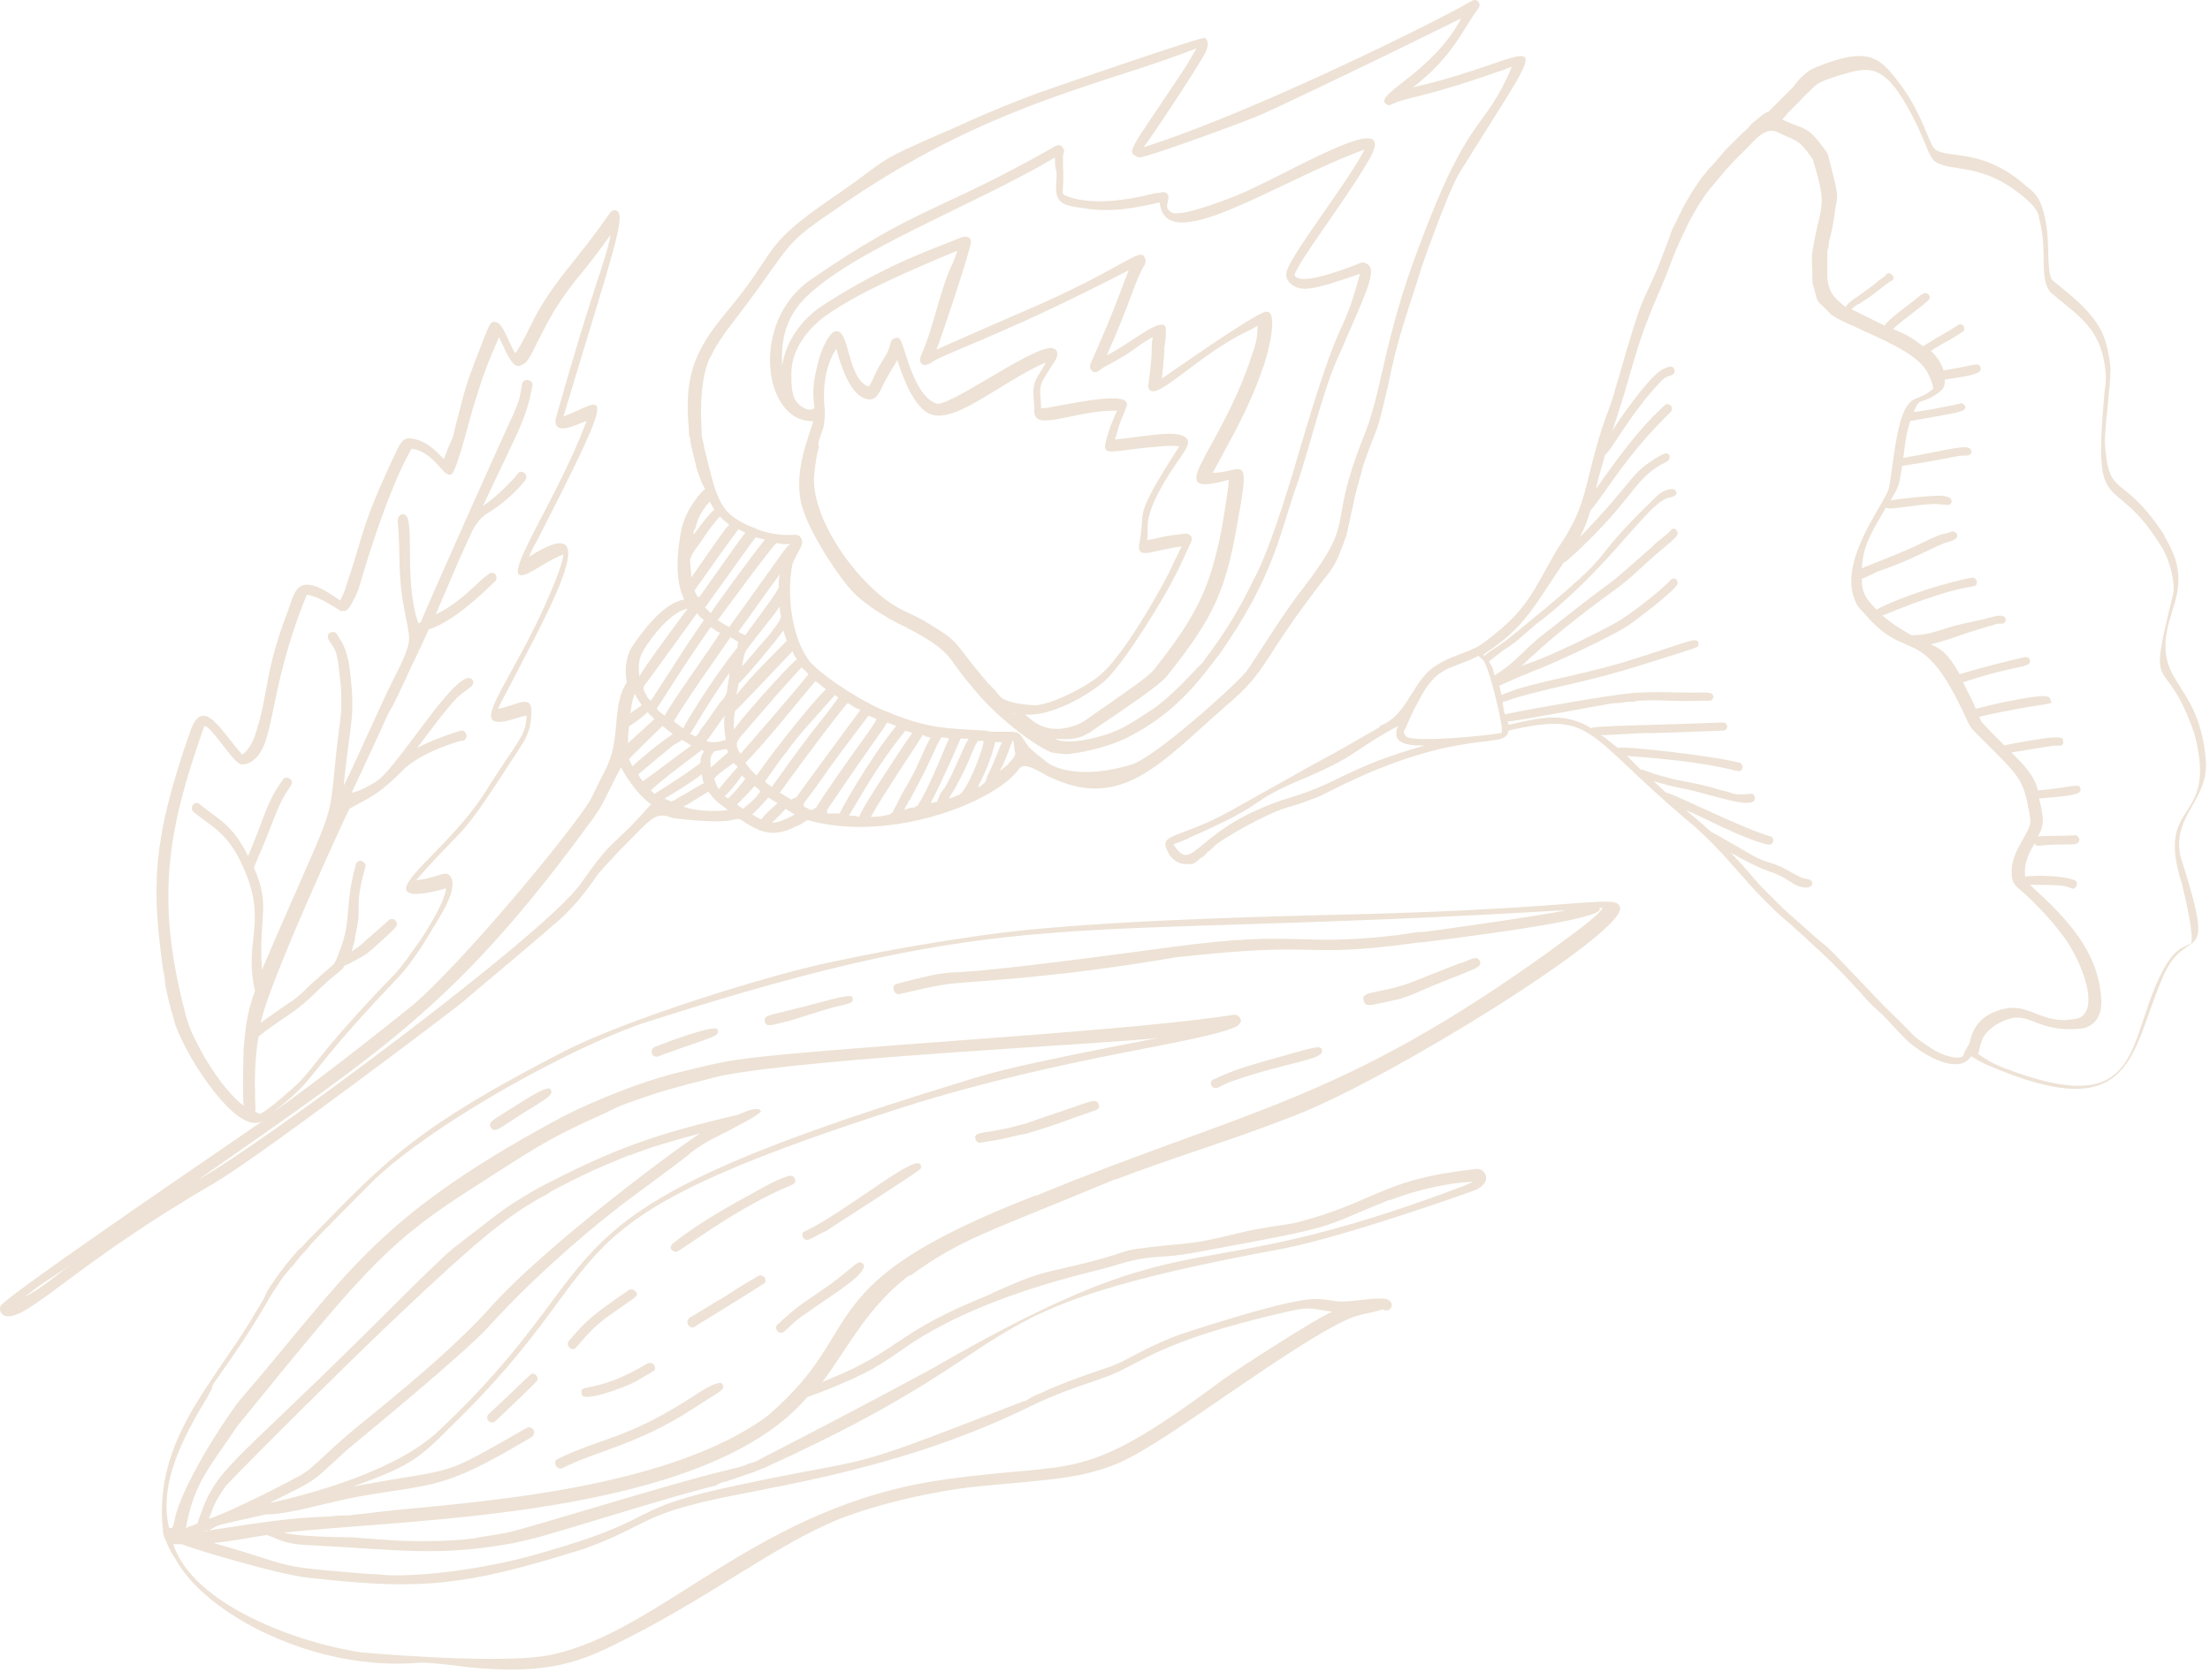 <?xml version="1.0" encoding="UTF-8"?> <svg xmlns="http://www.w3.org/2000/svg" width="192" height="146" viewBox="0 0 192 146" fill="none"> <path d="M128.853 55.892C128.553 56.092 128.253 56.292 127.953 56.392C126.953 56.892 125.453 57.192 124.153 58.292C122.553 59.792 122.053 62.292 119.853 63.092C119.853 63.092 119.853 63.092 119.853 63.192C112.753 67.292 120.353 62.892 106.853 70.492C102.553 72.892 100.553 72.392 101.453 73.992C101.653 74.492 102.153 74.992 102.853 75.092C103.053 75.092 103.253 75.092 103.453 75.092C103.553 75.092 103.653 75.092 103.753 74.992C103.853 74.992 103.953 74.892 104.053 74.792C104.153 74.692 104.253 74.592 104.453 74.492C104.553 74.392 104.753 74.292 104.853 74.092C105.153 73.892 105.453 73.592 105.653 73.392C106.553 72.692 109.853 70.792 111.753 70.192C112.453 69.992 113.153 69.792 113.853 69.492C114.553 69.292 115.253 68.892 115.853 68.592C127.053 62.992 130.853 65.292 131.053 63.492C138.453 61.792 137.553 63.592 146.353 71.092C146.953 71.592 147.553 72.092 148.153 72.692C150.053 74.492 151.653 76.592 153.253 78.192C153.853 78.792 154.453 79.392 155.053 79.892C155.653 80.392 156.153 80.892 156.753 81.392C157.253 81.892 158.253 82.792 158.253 82.792C159.453 83.892 160.653 85.192 161.753 86.392C162.253 86.992 162.853 87.592 163.453 88.092C164.353 88.992 164.353 89.092 165.653 90.392C167.053 91.692 170.153 93.492 171.253 91.792C171.753 92.092 172.253 92.392 172.753 92.592C185.553 98.092 185.053 91.392 187.953 84.792C190.053 80.092 192.653 84.592 189.553 74.792C189.653 74.992 189.553 74.892 189.453 74.492C188.653 70.892 191.753 69.692 191.653 66.292C191.153 59.192 187.153 59.592 188.353 54.392C188.953 51.992 190.153 50.192 188.153 46.792C188.053 46.692 188.053 46.492 187.953 46.392C184.253 40.792 183.153 43.592 182.853 38.192C182.853 38.492 182.853 38.292 182.953 36.892C183.253 33.892 183.353 32.892 183.353 32.192C183.353 31.692 183.153 30.192 182.753 29.192C181.853 26.792 178.453 24.592 178.253 24.292C177.753 23.292 178.153 21.092 177.653 18.892C177.553 18.492 177.453 17.992 177.253 17.592C176.953 16.892 176.453 16.492 176.053 16.192C172.053 12.592 168.853 13.992 167.953 12.792C167.553 12.192 166.853 9.792 165.353 7.692C163.353 4.992 162.553 3.892 157.653 5.892C157.253 6.092 157.053 6.192 156.753 6.492C156.353 6.792 156.153 7.092 155.753 7.592C155.753 7.592 155.853 7.492 155.753 7.592C155.253 8.092 154.453 8.892 153.653 9.692C153.253 9.792 152.653 10.392 152.253 10.692C151.953 10.992 151.753 11.292 151.453 11.492C151.153 11.792 150.953 11.992 150.653 12.292C150.353 12.592 150.153 12.792 149.853 13.092C149.353 13.692 148.853 14.292 148.353 14.792C148.153 15.092 147.853 15.392 147.653 15.692C147.453 15.992 147.253 16.292 147.053 16.592C146.653 17.292 146.253 17.892 145.953 18.592C145.753 18.892 145.653 19.292 145.453 19.592C145.253 19.892 145.153 20.292 145.053 20.592C144.153 22.892 144.353 22.592 143.353 24.792C142.753 26.092 142.553 26.392 141.753 28.992C141.153 30.892 140.753 32.492 140.453 33.392C139.553 36.692 139.453 35.592 137.953 41.692C137.253 44.692 136.453 45.992 135.253 47.792C133.053 51.592 132.753 52.992 128.853 55.892ZM168.153 54.892C167.453 55.092 166.953 55.192 166.353 55.192C166.253 55.192 166.153 55.192 166.053 55.192C165.153 54.692 164.353 54.192 163.553 53.492C171.553 50.192 171.653 51.392 171.753 50.592C171.753 50.392 171.553 50.192 171.353 50.192C167.253 50.992 163.153 52.792 163.053 52.992C162.153 52.092 161.753 51.592 161.753 50.292C161.853 50.292 161.953 50.192 162.053 50.192C162.353 49.992 162.753 49.892 163.053 49.692C166.353 48.592 168.153 47.392 169.253 47.092C170.553 46.792 169.953 46.092 169.553 46.192C168.553 46.592 169.253 46.092 167.153 47.092C165.453 47.992 161.853 49.292 161.753 49.392C161.853 47.192 162.853 45.892 163.853 44.092C164.053 44.392 165.953 43.892 167.953 43.792C168.953 43.792 169.453 44.092 169.553 43.592C169.553 43.392 169.453 43.292 169.253 43.192C169.153 43.192 168.953 43.092 168.853 43.092C168.153 42.992 164.553 43.392 164.253 43.492C165.053 42.092 164.953 42.292 165.253 40.492C170.853 39.592 169.753 39.592 170.853 39.592C171.253 39.592 171.353 39.192 171.253 39.292C171.353 38.392 169.453 39.092 165.353 39.792C165.553 38.392 165.553 37.892 165.953 36.592C170.453 35.792 170.653 35.792 170.753 35.392C170.753 35.292 170.653 35.192 170.553 35.092C170.353 34.992 170.253 35.092 169.753 35.192C168.353 35.492 166.653 35.792 166.253 35.792C166.753 34.592 166.753 35.092 167.853 34.492C169.053 33.792 168.953 33.492 168.953 32.992C170.653 32.692 172.353 32.592 172.053 31.892C171.953 31.592 171.653 31.692 171.553 31.692C171.353 31.792 171.453 31.692 171.453 31.692C170.653 31.892 169.453 32.092 168.853 32.192C168.553 31.292 168.153 30.892 167.753 30.492C167.953 30.392 168.153 30.192 168.353 30.092C168.353 30.092 168.253 30.092 168.253 30.192C169.153 29.592 169.253 29.692 170.553 28.792C170.653 28.692 170.653 28.692 170.653 28.592C170.653 28.492 170.653 28.392 170.553 28.292C170.453 28.192 170.453 28.192 170.353 28.192C170.253 28.192 170.153 28.192 170.053 28.292C168.953 28.992 168.853 28.992 167.553 29.792C167.653 29.692 167.753 29.692 167.053 30.092C166.053 29.292 165.453 28.992 164.453 28.592C165.653 27.492 167.653 26.192 167.653 25.892C167.653 25.792 167.653 25.692 167.553 25.592C167.253 25.292 166.953 25.592 166.553 25.892C165.853 26.492 163.853 27.892 163.753 28.292C163.653 28.292 160.953 26.892 160.853 26.892C161.053 26.692 161.253 26.492 161.553 26.392C161.853 26.192 162.153 25.992 162.453 25.792C162.753 25.592 162.953 25.392 163.253 25.192C163.653 24.892 163.953 24.592 164.353 24.392C164.553 24.292 164.553 23.992 164.353 23.892C164.253 23.692 163.953 23.692 163.853 23.892C163.553 24.192 163.153 24.392 162.853 24.692C161.453 25.792 160.453 26.292 160.353 26.692C159.153 25.792 158.853 25.192 158.753 24.092C158.753 23.892 158.753 23.592 158.753 23.392C158.753 23.192 158.753 22.892 158.753 22.692C158.753 22.492 158.753 22.292 158.753 22.092C158.753 21.892 158.753 21.692 158.853 21.492C158.853 21.092 158.953 20.792 159.053 20.392C159.253 19.592 159.353 18.892 159.453 18.092C159.653 17.192 159.653 16.992 159.453 15.992C159.353 15.592 159.253 15.192 159.153 14.792C159.053 14.392 158.953 13.992 158.853 13.592C158.753 13.292 158.653 13.092 158.453 12.892C156.953 10.792 156.653 11.292 154.853 10.392C154.953 10.192 155.153 10.092 155.253 9.892C155.553 9.592 155.953 9.192 156.253 8.892C156.553 8.592 156.853 8.192 157.253 7.892C157.253 7.892 157.253 7.892 157.153 7.992C157.853 7.192 158.153 7.092 159.653 6.592C162.353 5.792 163.653 5.292 166.153 10.092C167.353 12.392 167.453 13.392 168.053 13.992C169.553 15.092 172.253 13.892 176.253 17.492C176.453 17.692 176.753 17.992 176.853 18.192C177.053 18.492 177.153 18.692 177.153 18.992C177.953 21.792 177.053 24.392 178.253 25.492C180.553 27.492 182.653 28.492 182.953 32.592C182.953 32.992 182.953 33.392 182.853 33.892C181.753 45.792 183.553 40.392 187.953 47.792C188.553 48.892 189.053 50.892 188.753 51.792C186.453 61.192 188.053 56.192 190.653 63.792C192.753 71.792 187.153 69.292 189.553 76.792C189.753 77.592 190.653 81.292 190.353 81.992C189.753 82.292 189.053 82.392 188.153 83.892C184.553 90.092 186.753 97.692 174.053 92.792C172.853 92.292 172.753 92.192 171.853 91.592C172.153 90.592 172.053 89.992 173.353 89.092C176.353 87.292 176.353 89.792 180.753 89.392C181.753 89.292 182.653 88.492 182.553 86.892C182.353 82.692 179.553 79.792 176.353 76.892C179.553 76.892 179.353 76.992 179.953 77.192C180.353 77.392 180.653 76.692 180.253 76.492C178.953 75.992 176.053 76.092 175.953 76.192C175.753 74.892 176.453 73.892 176.753 73.292C176.953 73.692 177.053 73.392 178.953 73.392C180.453 73.392 180.553 73.392 180.653 72.992C180.653 72.792 180.453 72.592 180.353 72.592C178.153 72.692 178.253 72.592 177.053 72.692C177.653 71.592 177.553 71.092 177.153 69.392C179.553 69.192 180.853 69.092 180.753 68.592C180.653 67.992 180.353 68.392 177.053 68.692C176.753 67.392 175.753 66.392 174.753 65.392C177.153 64.992 177.853 64.892 178.453 64.792C178.853 64.792 179.253 64.892 179.253 64.492C179.153 64.392 179.553 63.992 178.253 64.092C177.853 64.092 174.253 64.692 174.153 64.792C172.053 62.692 172.153 62.792 171.953 62.292C177.053 61.092 178.653 61.292 178.153 60.892C178.153 60.492 177.753 60.492 177.353 60.492C175.953 60.592 173.153 61.192 171.653 61.592C171.253 60.592 171.053 60.392 170.553 59.292C175.353 57.692 176.453 58.092 176.353 57.392C176.353 57.192 176.153 57.092 175.953 57.092C175.153 57.292 172.853 57.792 170.253 58.592C169.153 56.692 168.753 56.492 167.753 55.992C170.053 55.392 169.553 55.392 172.553 54.492C172.753 54.392 173.053 54.392 173.253 54.292C173.453 54.192 173.753 54.192 173.953 54.192C174.153 54.192 174.253 53.992 174.253 53.892L174.253 53.792C174.153 53.392 173.553 53.492 173.153 53.592C172.953 53.692 172.653 53.692 172.453 53.792C169.153 54.492 170.153 54.292 168.153 54.892ZM112.153 69.292C103.653 71.892 103.753 76.192 101.953 73.392C102.053 73.292 103.053 72.992 103.353 72.792C111.053 69.392 107.653 69.992 113.653 67.492C118.053 65.592 117.553 65.192 121.453 63.092C120.853 64.592 122.153 64.792 123.753 64.792C117.053 66.692 116.453 67.992 112.153 69.292ZM122.053 63.892C122.053 63.892 122.053 63.992 122.053 63.892C122.053 63.992 122.053 63.892 122.053 63.892ZM122.153 63.192C122.453 62.492 122.753 61.792 123.153 61.092C124.853 57.692 125.953 58.292 128.453 56.992C128.553 57.092 128.653 57.192 128.753 57.292C128.653 57.192 129.153 56.992 130.253 61.992C130.353 62.592 130.553 63.292 130.453 63.692C129.553 63.892 122.753 64.592 122.153 63.992C121.953 63.692 121.853 63.692 122.153 63.192ZM171.153 90.492C171.053 90.892 170.653 91.292 170.553 91.792C170.053 92.092 168.853 91.792 167.753 91.092C165.653 89.592 167.453 91.092 163.653 87.392C163.353 87.092 159.653 83.192 159.353 82.892C159.053 82.592 158.653 82.192 158.253 81.892C157.853 81.592 155.653 79.592 154.853 78.892C154.253 78.292 153.653 77.692 153.053 77.092C151.953 75.892 152.153 75.992 150.353 74.092C154.453 76.392 153.453 75.292 155.653 76.692C156.153 77.092 157.353 77.392 157.453 76.792C157.453 76.392 156.953 76.392 156.553 76.292C156.353 76.192 156.353 76.192 155.953 75.992C153.753 74.692 153.853 75.192 152.353 74.392C152.353 74.392 148.753 72.292 148.653 72.292C147.953 71.692 148.153 71.792 146.453 70.392C147.953 70.992 151.153 72.792 153.553 73.392C154.153 73.492 154.153 72.792 153.853 72.692C151.553 72.092 145.053 68.792 144.753 68.892C143.853 68.092 144.253 68.392 143.653 67.892C144.753 68.192 145.053 68.292 146.053 68.492C148.353 68.892 152.653 70.592 152.453 69.292C152.353 68.692 151.853 69.192 150.653 68.992C150.053 68.792 150.053 68.792 149.253 68.592C147.353 67.992 145.853 67.892 144.953 67.592C144.553 67.492 144.253 67.392 143.853 67.292C142.653 66.892 142.853 66.892 142.553 66.892C142.153 66.492 141.753 66.092 141.353 65.692C151.153 66.392 151.053 67.492 151.353 66.792C151.453 66.592 151.353 66.392 151.153 66.292C148.953 65.692 140.953 64.792 140.553 64.992C139.153 63.892 139.453 64.092 139.053 63.892C139.753 63.892 142.553 63.692 143.253 63.692C142.253 63.792 149.553 63.492 149.653 63.492C149.753 63.492 149.853 63.492 149.953 63.392C150.053 63.292 150.053 63.192 150.053 63.192C150.053 62.992 149.953 62.792 149.753 62.792C148.053 62.792 153.753 62.692 140.253 63.092C138.453 63.192 138.353 63.192 138.253 63.292C135.953 61.892 134.053 62.292 131.053 62.992C131.053 62.892 131.053 62.792 130.953 62.692C131.153 62.792 138.953 61.292 139.153 61.292C139.653 61.192 140.153 61.092 140.653 61.092C140.953 61.092 141.153 60.992 141.453 60.992C141.753 60.992 141.953 60.992 142.253 60.892C145.153 60.792 144.953 60.992 147.853 60.892C148.053 60.892 148.253 60.892 148.453 60.892C148.553 60.892 148.653 60.892 148.753 60.792C148.853 60.692 148.853 60.592 148.853 60.592C148.853 60.092 148.353 60.192 146.953 60.192C145.453 60.192 144.353 60.092 142.353 60.192C140.753 60.192 130.853 61.992 130.753 62.092C130.653 61.892 130.553 61.092 130.553 60.992C131.253 60.892 130.553 60.792 136.253 59.492C137.653 59.192 140.453 58.492 143.253 57.592C147.653 56.192 147.553 56.292 147.553 55.992C147.553 55.192 146.753 55.792 141.253 57.492C136.553 58.892 132.953 59.292 130.453 60.392C130.353 60.092 130.353 59.892 130.253 59.592C132.453 58.592 132.853 58.492 133.253 58.292C135.253 57.592 140.353 55.092 141.253 54.492C141.753 54.192 145.753 51.192 145.753 50.692C145.753 50.292 145.353 50.092 145.053 50.492C144.753 50.892 141.653 53.492 140.053 54.292C139.953 54.392 135.053 56.892 132.953 57.592C132.653 57.692 132.453 57.792 132.153 57.892C132.553 57.592 132.853 57.192 133.253 56.892C135.253 54.992 138.853 52.292 140.253 51.292C142.053 49.992 142.153 49.592 145.153 47.092C145.253 46.992 145.753 46.592 145.753 46.392C145.753 46.292 145.753 46.192 145.653 46.092C145.553 45.892 145.253 45.892 145.153 46.092C144.553 46.692 144.553 46.592 144.253 46.892C143.953 47.092 143.653 47.392 143.453 47.592C137.753 52.592 142.453 48.492 134.653 54.692C134.353 54.892 134.053 55.192 133.753 55.392C133.453 55.592 133.253 55.892 132.953 56.092C131.853 57.092 131.553 57.592 129.853 58.692C129.653 58.092 129.753 58.092 129.353 57.492C129.853 57.092 130.353 56.692 130.753 56.392C130.453 56.592 131.253 56.192 132.353 55.192C132.953 54.692 133.453 54.192 134.053 53.792C140.053 48.992 143.053 43.892 144.853 43.292C145.153 43.192 145.553 43.192 145.653 42.892C145.653 42.292 144.853 42.492 144.353 42.792C144.053 42.992 143.853 43.192 143.653 43.392C137.253 49.592 141.453 46.992 132.653 54.192C129.653 56.692 130.353 55.892 128.953 56.992L128.853 56.892C132.553 54.492 133.253 52.692 135.853 48.892C136.053 48.792 135.953 48.892 136.953 47.992C142.253 42.992 141.953 41.492 144.853 40.092C144.953 39.992 145.053 39.892 145.053 39.792C145.053 39.692 145.053 39.692 145.053 39.592C144.853 39.192 144.453 39.492 144.053 39.692C141.553 41.192 142.153 41.592 137.253 46.692C137.653 45.892 137.953 45.192 138.153 44.392C139.553 42.792 141.153 39.692 145.153 35.792C145.253 35.692 145.253 35.592 145.253 35.492C145.253 35.192 144.853 34.992 144.653 35.192C143.353 36.392 141.853 37.892 138.653 42.492C138.953 41.092 139.253 40.292 139.453 39.492C139.853 39.392 141.653 35.892 144.253 33.192C144.653 32.792 144.653 32.792 145.253 32.592C145.453 32.492 145.553 32.292 145.453 32.092C145.353 31.892 145.253 31.792 144.953 31.892C144.653 31.992 144.353 32.092 144.153 32.292C143.053 33.092 140.753 36.292 140.053 37.492C142.053 31.692 141.753 30.792 144.353 24.892C145.253 22.792 145.153 22.592 146.353 20.092C146.953 18.792 147.753 17.392 148.653 16.292C150.553 13.992 150.853 13.792 151.753 12.892C152.553 12.092 153.353 10.992 154.453 11.492C155.953 12.292 156.153 11.892 157.453 13.792C157.553 13.892 157.553 13.992 157.553 14.092C157.553 14.192 157.653 14.292 157.653 14.392C158.553 17.492 158.353 17.592 157.753 20.292C157.653 20.792 157.553 21.292 157.453 21.892C157.353 22.492 157.453 23.092 157.453 23.592C157.453 23.792 157.453 23.992 157.453 24.092C157.453 24.392 157.453 24.692 157.553 24.892C157.553 24.992 157.653 25.192 157.653 25.292C157.753 25.492 157.753 25.792 157.853 25.992C157.953 26.192 158.053 26.392 158.253 26.492C158.553 26.792 158.853 27.092 159.153 27.392C159.353 27.492 159.453 27.592 159.653 27.692C159.853 27.792 160.053 27.892 160.253 27.992C160.653 28.192 160.953 28.292 161.353 28.492C163.253 29.392 166.353 30.592 167.353 32.192C167.553 32.492 167.953 33.392 167.953 33.792C166.753 34.792 166.353 34.392 165.753 35.192C164.653 36.492 164.353 41.792 164.053 42.592C163.553 43.992 159.553 48.992 161.253 52.392C161.353 52.692 161.753 53.092 161.953 53.292C165.853 57.892 166.853 53.792 170.853 62.492C171.153 63.192 171.253 63.292 171.853 63.892C175.353 67.392 175.753 67.592 176.253 70.392C176.353 70.792 176.453 71.392 176.353 71.692C176.053 72.792 174.353 74.492 174.853 76.492C174.953 76.992 175.553 77.292 176.553 78.292C177.353 79.092 178.053 79.792 179.053 81.092C180.553 82.892 182.653 87.692 180.553 88.492C177.053 89.292 176.253 86.592 173.153 87.992C171.953 88.492 171.353 89.492 171.153 90.492Z" fill="#EDE2D5"></path> <path d="M63.453 71.291C63.853 71.192 64.153 71.091 64.453 71.291C65.953 72.291 66.953 72.692 68.553 72.091C68.853 71.992 69.153 71.791 69.453 71.692C69.653 71.591 69.753 71.492 69.953 71.391C70.053 71.291 70.153 71.291 70.253 71.291C76.353 72.992 84.053 70.591 87.353 67.992C88.153 67.391 88.453 66.891 88.653 66.692C89.153 66.291 90.353 67.091 90.753 67.291C90.953 67.391 91.053 67.492 91.153 67.492C97.453 70.591 100.953 66.192 106.453 61.392C110.353 58.092 109.253 57.791 115.053 50.291C115.653 49.592 116.153 48.791 116.453 47.892C116.653 47.492 116.753 47.092 116.953 46.592C117.053 46.191 117.153 45.691 117.253 45.291C117.353 44.791 117.453 44.392 117.553 43.892C117.653 43.392 117.753 42.992 117.853 42.592C118.053 41.892 118.253 41.092 118.453 40.392C119.153 38.392 119.253 38.291 119.653 37.191C120.153 35.592 120.453 33.992 120.553 33.691C121.453 29.192 122.153 27.591 123.553 23.091C123.653 22.791 125.753 16.791 126.753 15.091C135.753 0.592 134.153 4.992 122.753 7.592C126.253 4.892 127.053 2.592 128.453 0.692C128.753 0.292 128.253 -0.208 127.853 0.092C127.453 0.292 127.453 0.292 126.953 0.592C121.753 3.392 107.653 10.191 99.353 12.791C99.653 12.492 104.253 5.592 104.753 4.492C104.953 4.092 105.053 3.492 104.653 3.292C104.353 3.192 91.853 7.492 90.153 8.092C85.353 9.892 83.253 10.992 82.253 11.392C75.553 14.291 77.553 13.591 72.453 17.091C65.853 21.591 67.853 21.491 63.053 27.192C60.153 30.692 59.453 32.892 59.853 37.392C59.853 37.592 59.853 37.892 59.953 38.092C59.953 38.291 60.053 38.592 60.053 38.791C60.153 39.191 60.253 39.592 60.353 39.992C60.453 40.291 60.453 40.492 60.553 40.791C60.753 41.392 60.953 41.992 61.253 42.492L61.153 42.592C60.953 42.691 59.653 44.191 59.253 45.791C58.853 47.592 58.553 50.392 59.453 52.092C57.653 52.392 55.853 54.791 54.853 56.291C54.353 57.191 54.253 58.291 54.453 59.291C53.053 61.492 54.053 64.091 52.553 66.992C51.453 69.091 51.553 69.192 50.853 70.192C48.653 73.391 40.653 83.091 36.053 87.192C35.953 87.291 27.353 94.192 23.653 96.692C27.753 93.591 26.153 93.791 34.453 85.091C35.353 84.192 36.553 82.492 37.653 80.591C38.053 79.891 39.653 77.591 39.253 76.391C38.853 75.391 38.253 76.291 36.153 76.492C41.153 70.791 39.353 73.992 45.353 64.692C45.853 63.892 46.153 63.092 46.153 62.092C46.353 60.092 44.753 61.392 43.253 61.592C47.353 53.592 53.153 43.791 45.953 48.392C46.153 47.892 46.353 47.492 46.653 46.992C54.253 32.191 52.253 34.992 48.953 36.191C53.253 21.892 54.453 18.692 53.553 18.291C53.253 18.192 53.053 18.392 52.853 18.692C50.253 22.491 48.353 24.091 46.453 27.591C45.753 28.991 45.553 29.491 44.853 30.591L44.753 30.692C44.153 29.692 43.653 27.991 43.053 27.991C42.553 27.892 42.553 28.091 41.353 31.192C41.153 31.591 41.053 32.092 40.853 32.492C40.553 33.392 40.253 34.291 40.053 35.191C38.853 39.691 39.853 36.592 38.553 39.892C37.953 39.291 37.053 38.191 35.553 38.092C34.953 38.092 34.753 38.592 34.453 39.191C31.353 45.691 31.653 46.291 30.053 50.992C29.953 51.392 29.753 51.791 29.553 52.191C25.853 49.492 25.653 51.291 25.053 52.992C22.953 58.392 23.353 60.191 22.253 63.592C21.753 65.291 21.053 65.492 21.053 65.591C19.253 63.592 17.653 60.392 16.553 63.492C13.053 73.391 13.253 77.391 14.153 84.192C14.253 84.692 14.353 85.091 14.353 85.591C14.553 86.492 14.753 87.492 15.053 88.391C15.253 89.291 15.653 90.091 16.053 90.891C17.253 93.291 20.853 98.692 22.853 97.391C22.753 97.492 0.353 112.692 0.053 113.492C-0.147 113.992 0.253 114.391 0.653 114.391C2.653 114.491 6.753 109.692 18.653 102.792C22.553 100.492 38.953 88.091 40.053 87.192C44.453 83.492 47.053 81.291 48.653 79.891C49.753 78.891 50.753 77.692 51.653 76.391C51.953 75.891 52.553 75.291 53.653 74.091C56.753 70.992 56.853 70.492 58.453 71.091C59.953 71.291 62.353 71.492 63.453 71.291ZM26.653 51.492C26.753 51.492 26.753 51.492 26.653 51.492C26.753 51.492 26.753 51.492 26.653 51.492ZM33.653 68.192C34.253 67.692 34.753 67.192 35.253 66.692C37.253 64.992 40.753 64.192 40.053 64.391C40.053 64.391 40.053 64.391 40.153 64.391C40.853 64.192 40.453 63.392 40.053 63.492C39.353 63.691 37.553 64.291 36.253 64.992C36.853 64.192 38.753 61.592 39.753 60.592C40.653 59.791 41.353 59.592 41.053 59.092C39.953 57.592 34.753 66.391 32.853 67.791C32.153 68.291 31.153 68.791 30.553 68.891C31.853 66.091 32.853 63.992 33.553 62.392C34.153 61.092 33.653 62.492 35.753 57.892C36.153 57.092 36.653 55.992 37.253 54.691C39.853 53.892 43.053 50.392 43.053 50.492C43.253 50.191 43.053 49.691 42.653 49.791C42.453 49.791 42.053 50.291 42.153 50.092C40.753 51.392 39.553 52.592 37.853 53.392C39.253 50.191 39.553 49.291 41.053 46.092C41.253 45.691 41.553 45.291 41.853 44.992C41.953 44.892 42.053 44.892 42.053 44.791C44.453 43.392 45.753 41.592 45.653 41.691C45.953 41.291 45.353 40.691 44.953 41.191C44.653 41.592 44.353 41.892 43.953 42.291C43.153 43.092 42.753 43.392 41.953 43.992C44.553 38.291 45.753 36.592 46.253 33.492C46.353 32.992 45.453 32.791 45.353 33.392C45.153 34.592 45.153 34.691 44.653 35.892C44.553 35.992 36.553 53.892 36.553 54.092C36.453 54.092 36.453 54.092 36.353 54.191C34.953 50.191 36.253 44.492 34.953 44.691C34.753 44.691 34.553 44.992 34.553 45.191C34.853 48.791 34.453 49.992 35.353 54.092C35.453 54.791 35.653 55.392 35.453 56.092C35.253 56.892 34.853 57.691 34.553 58.291C33.153 60.992 31.253 65.492 29.853 68.291C30.453 62.492 30.853 62.392 30.453 58.691C30.353 58.092 30.353 57.592 30.153 56.992C30.153 56.892 30.053 56.691 30.053 56.592C29.953 56.392 29.853 56.092 29.753 55.892C29.553 55.592 29.453 55.392 29.253 55.092C29.153 54.892 28.853 54.892 28.653 54.992C28.453 55.092 28.453 55.392 28.553 55.592C28.753 55.892 28.953 56.191 29.053 56.392C29.153 56.592 29.253 56.791 29.253 56.992C29.453 57.691 29.453 58.392 29.553 59.092C29.653 59.791 29.653 60.592 29.653 61.291C29.653 61.992 29.553 62.691 29.453 63.392C28.253 73.091 29.953 67.492 22.753 84.291C22.453 79.492 23.553 78.791 22.053 75.391C24.153 70.591 23.953 70.192 25.253 68.291C25.653 67.791 24.853 67.291 24.553 67.791C23.053 69.891 23.053 70.891 21.553 74.391C20.153 71.591 19.053 71.291 17.353 69.891C16.953 69.492 16.353 70.192 16.853 70.591C18.453 71.891 19.253 72.091 20.553 74.192C23.653 79.992 21.053 81.391 22.153 86.091C21.353 88.391 21.353 89.291 21.153 91.291L21.153 91.692C21.153 92.192 21.053 93.891 21.153 96.091C19.753 94.992 18.453 93.091 17.553 91.492C16.653 89.791 16.353 89.192 15.953 87.492C13.553 77.992 14.553 72.091 17.753 63.092C18.353 63.092 20.053 65.992 20.853 66.391C21.053 66.492 21.453 66.391 21.653 66.291C24.053 65.091 23.053 60.492 26.653 51.691C27.753 51.791 29.353 52.992 29.453 52.992C29.553 53.092 29.553 53.092 29.653 53.092C29.753 53.092 29.853 53.092 29.953 53.092C30.053 53.092 30.153 52.992 30.253 52.892C30.553 52.592 30.653 52.191 30.853 51.892C30.953 51.691 31.053 51.392 31.153 51.191C31.353 50.492 33.553 42.791 35.753 38.992C37.853 39.291 38.553 41.691 39.253 41.191C39.753 40.791 41.053 35.392 41.153 35.291C42.153 31.892 42.653 30.991 43.353 29.291C43.953 30.491 44.553 32.291 45.353 31.692C46.053 31.491 46.353 30.091 48.153 26.991C50.053 23.991 50.453 24.091 53.053 20.392C52.553 22.991 51.653 24.392 48.253 36.492C48.153 38.092 50.653 36.592 50.953 36.592C48.153 44.191 42.053 52.291 46.653 49.392C47.453 48.892 48.553 48.291 48.953 48.191C48.853 48.992 48.253 50.492 47.953 51.191C44.353 59.892 39.653 64.192 45.253 62.291C45.453 62.291 45.553 62.191 45.753 62.191C45.653 64.091 45.053 64.192 42.053 68.992C39.153 73.492 34.053 76.891 35.553 77.591C36.153 77.891 38.153 77.391 38.753 77.192C38.653 78.492 36.653 81.591 35.953 82.492C33.953 85.391 34.553 84.091 29.553 89.791C27.553 92.091 26.953 93.091 25.853 94.192C24.853 95.091 23.753 96.091 22.653 96.791C22.453 96.791 22.353 96.692 22.153 96.591C22.253 96.391 22.153 96.291 22.153 94.591C22.153 94.492 22.153 94.492 22.153 94.492C22.153 94.992 22.053 92.492 22.453 90.091C23.253 89.391 24.553 88.591 25.653 87.791C26.753 86.992 27.553 86.091 28.453 85.291C28.753 84.992 29.453 84.492 29.753 84.192C29.853 84.091 29.853 83.992 29.953 83.891C29.953 83.891 29.953 83.891 30.053 83.891C30.453 83.692 30.953 83.391 31.353 83.192C31.553 83.091 31.653 82.992 31.853 82.891C32.253 82.591 34.353 80.692 34.353 80.591C34.753 80.192 34.153 79.591 33.753 79.992C32.853 80.791 32.953 80.692 32.053 81.492C31.753 81.692 31.553 81.992 31.253 82.192C31.053 82.391 30.753 82.492 30.553 82.692C30.553 82.591 30.653 82.391 30.653 82.291C30.753 81.992 30.853 81.692 30.853 81.391C31.553 78.391 30.653 79.291 31.753 75.291C31.853 74.891 30.953 74.391 30.853 75.391C29.953 78.591 30.553 79.992 29.553 82.492C29.453 82.791 29.253 83.391 29.053 83.692C28.853 83.992 28.253 84.391 27.853 84.791C27.553 85.091 27.253 85.291 26.953 85.591C26.353 86.192 25.753 86.791 25.053 87.192C24.753 87.391 22.753 88.791 22.653 88.891C23.253 85.591 30.253 70.391 30.353 70.291C31.153 69.791 32.453 69.291 33.653 68.192ZM2.153 112.691C3.953 111.291 3.653 111.592 6.053 109.992C5.453 110.392 3.453 112.091 2.153 112.691ZM60.353 45.992L60.353 46.092C60.353 45.992 60.453 45.892 60.453 45.791C60.653 44.892 61.053 44.291 61.653 43.592C62.053 44.291 61.853 43.892 62.053 44.291C61.553 44.691 60.453 46.191 60.253 46.492C60.253 46.291 60.253 46.092 60.353 45.992ZM59.953 48.592C60.253 47.791 60.653 47.492 61.153 46.691C61.553 46.092 62.053 45.392 62.553 44.892C62.853 45.191 62.953 45.291 63.353 45.592C62.953 46.092 63.653 44.992 60.053 50.191C60.053 49.592 59.953 49.092 59.953 48.592ZM60.353 51.291C61.053 50.291 63.753 46.492 64.153 45.992C64.353 46.092 64.753 46.291 64.753 46.291C64.053 47.191 63.953 47.392 60.753 51.892L60.653 51.892C60.453 51.592 60.453 51.691 60.353 51.291ZM64.653 56.992C64.753 56.492 64.753 56.592 67.253 53.392L67.753 52.691C67.753 53.092 67.753 53.092 67.853 53.592C67.753 53.992 67.553 54.191 67.353 54.492C67.153 54.691 66.953 55.092 66.553 55.492C66.253 55.791 64.553 57.892 64.453 57.892C64.553 57.392 64.453 57.791 64.653 56.992ZM63.753 63.392C63.753 62.892 63.753 62.291 63.853 61.791C64.153 61.592 68.553 56.892 68.853 56.592C69.053 56.992 68.853 56.791 69.253 57.291C69.053 57.291 65.253 61.392 63.753 63.392ZM68.453 65.192C69.253 63.992 71.053 62.092 72.553 60.392C72.653 60.492 72.753 60.592 72.853 60.592C71.253 62.892 71.453 62.191 67.053 68.391C66.553 67.992 66.853 68.291 66.453 67.891C66.653 67.692 67.253 66.692 68.453 65.192ZM65.753 67.391C65.353 67.091 65.053 66.692 64.753 66.291C66.553 64.492 69.953 60.191 70.853 59.191C71.153 59.392 71.453 59.691 71.753 59.892C69.853 61.791 65.853 67.091 65.753 67.391ZM63.253 69.391C63.153 69.291 63.053 69.291 62.953 69.192C63.253 68.992 64.453 67.492 64.453 67.391C64.553 67.492 64.653 67.591 64.753 67.692C64.153 68.391 64.153 68.492 63.253 69.391ZM64.153 65.192C63.853 64.591 64.053 64.391 64.453 63.892L67.653 60.191C68.553 59.191 69.353 58.291 69.653 57.992C69.853 58.191 70.053 58.392 70.253 58.592C70.153 58.691 69.153 59.992 64.353 65.492C64.253 65.391 64.153 65.291 64.153 65.192ZM61.753 66.692C61.653 65.791 61.753 65.692 62.053 65.291C62.053 65.291 63.053 65.091 63.153 65.091C63.153 65.192 63.253 65.291 63.253 65.391C62.753 65.791 62.153 66.391 61.753 66.692ZM55.853 67.891C55.653 67.692 55.553 67.492 55.453 67.291C55.553 67.192 57.853 65.291 58.453 64.791C58.753 64.591 59.053 64.492 59.253 64.291C59.553 64.492 59.753 64.591 60.053 64.791C59.353 65.291 56.453 67.492 55.853 67.891ZM60.953 65.192C61.053 65.192 61.053 65.192 61.153 65.291C61.053 65.492 60.853 65.692 60.853 66.291C60.853 66.291 60.053 66.992 56.853 68.992C56.653 68.791 56.653 68.791 56.553 68.692C57.053 68.091 60.953 65.192 60.953 65.192ZM61.353 64.391C61.453 64.391 62.853 62.291 62.953 62.191C62.853 62.892 62.953 63.592 63.053 64.291C62.453 64.492 61.853 64.591 61.353 64.391ZM63.153 60.092C63.053 60.592 62.753 60.791 62.453 61.191C62.253 61.492 61.153 63.092 60.953 63.291C60.853 63.392 60.753 63.691 60.553 63.892C60.453 63.992 60.453 63.992 60.353 63.992C60.253 63.892 60.253 63.892 59.953 63.791C60.353 63.191 61.453 61.191 63.353 58.492C63.353 59.191 63.353 58.592 63.153 60.092ZM59.353 63.291C59.053 63.092 59.353 63.291 58.553 62.691C59.153 61.492 63.053 55.992 63.453 55.392C63.453 55.392 63.353 55.291 64.153 55.791C64.053 55.892 64.153 55.791 64.053 56.291C61.853 58.992 59.353 63.191 59.353 63.291ZM64.153 59.392C64.453 59.291 67.753 55.291 68.053 54.791C68.153 55.092 68.253 55.392 68.353 55.691C64.653 59.392 64.853 59.392 63.953 60.392C64.053 59.992 64.153 59.691 64.153 59.392ZM64.753 55.191C64.253 54.992 64.253 54.992 64.153 54.892C65.253 53.392 66.653 51.392 67.753 49.892C67.653 50.291 67.653 50.691 67.653 51.092C67.253 51.791 66.953 52.191 64.753 55.191ZM63.353 54.492C62.953 54.291 62.953 54.291 62.353 53.892C62.953 53.092 66.753 47.892 67.453 47.191C67.653 47.191 67.653 47.291 68.653 47.291C68.153 47.691 68.753 46.992 63.353 54.492ZM61.753 53.291C61.653 53.191 61.653 53.191 61.253 52.791C64.653 48.092 64.953 47.592 65.653 46.691C65.953 46.791 66.053 46.791 66.453 46.892C65.153 48.492 61.753 53.191 61.753 53.291ZM56.453 55.691C57.153 54.691 58.553 53.092 59.753 52.892C59.653 52.992 55.853 58.092 55.553 58.791C55.353 57.392 55.653 56.791 56.453 55.691ZM54.753 61.992C54.853 61.592 54.853 60.992 55.153 60.291C55.353 60.691 55.553 60.992 55.753 61.291C55.353 61.592 55.153 61.691 54.753 61.992ZM56.153 60.392C55.753 59.791 55.853 59.691 56.353 59.092L60.553 53.291C60.653 53.392 60.753 53.592 61.153 53.892C59.553 56.191 60.053 55.492 56.553 60.892C56.353 60.791 56.253 60.592 56.153 60.392ZM61.753 54.492C62.053 54.691 62.253 54.892 62.553 54.992C61.853 56.191 58.553 60.691 57.753 62.191C57.053 61.691 57.353 61.892 57.053 61.592C57.853 60.392 59.353 57.892 61.753 54.492ZM54.653 63.092C54.753 63.092 55.753 62.392 56.253 61.892C56.353 61.992 56.453 62.092 56.853 62.492C56.753 62.592 55.653 63.592 54.553 64.591C54.553 64.192 54.553 63.992 54.653 63.092ZM57.553 63.092C57.853 63.291 58.153 63.592 58.453 63.791C56.953 64.791 55.253 66.291 54.953 66.591C54.853 66.391 54.753 66.192 54.653 65.992C54.653 65.891 57.453 63.191 57.553 63.092ZM50.453 76.791C47.253 81.291 22.553 99.591 17.253 102.492C33.853 90.891 39.953 86.992 51.553 71.091C52.553 69.692 52.553 69.291 53.953 66.692C54.553 67.791 55.453 69.091 56.553 69.891C53.053 73.891 53.453 72.492 50.453 76.791ZM59.153 69.192C58.953 69.291 58.353 69.791 58.153 69.591C58.053 69.492 57.853 69.492 57.753 69.391C58.753 68.791 60.053 67.992 60.953 67.291C61.053 67.591 61.053 67.891 61.153 68.091C61.053 68.091 60.853 68.192 60.953 68.192C60.953 68.091 59.253 69.192 59.153 69.192ZM63.753 66.291C63.853 66.391 63.853 66.492 63.953 66.492C64.053 66.591 64.053 66.591 64.053 66.692C63.953 66.791 62.553 68.391 62.453 68.591C62.253 68.291 62.153 67.992 62.053 67.692C62.153 67.492 62.353 67.291 63.753 66.291ZM59.353 70.091C59.953 69.791 59.253 70.192 61.553 68.791C61.953 69.391 62.253 69.692 63.253 70.391C62.653 70.492 60.653 70.591 59.353 70.091ZM64.053 69.891C64.253 69.692 65.353 68.591 65.553 68.291C65.753 68.492 65.953 68.591 66.053 68.791C65.653 69.291 65.753 69.291 64.553 70.291C64.453 70.192 64.053 69.992 64.053 69.891ZM65.353 70.791C66.253 69.891 66.253 69.891 66.753 69.291C66.753 69.291 66.853 69.391 67.553 69.791C66.653 70.591 66.453 70.791 66.153 71.192C66.053 71.192 66.053 71.192 65.353 70.791ZM68.753 69.492L67.753 68.891C70.253 65.391 73.553 61.092 73.653 61.092C74.453 61.592 74.053 61.392 74.753 61.691C71.053 66.692 69.753 68.492 69.253 69.192C69.253 69.291 69.153 69.291 69.153 69.291C68.953 69.391 68.853 69.391 68.753 69.492ZM68.853 70.891C68.253 71.192 67.653 71.492 67.053 71.492C67.753 70.891 67.753 70.791 68.253 70.291C68.753 70.591 68.553 70.492 69.053 70.791C69.053 70.791 68.953 70.791 68.853 70.891ZM70.953 70.091C70.953 70.192 70.853 70.192 70.853 70.192C70.753 70.291 70.653 70.291 70.553 70.391C70.353 70.391 70.253 70.291 70.053 70.192C69.953 70.192 69.953 70.091 69.853 70.091C69.753 69.992 69.853 69.891 69.853 69.791C70.053 69.492 70.553 68.891 71.753 67.192C71.853 66.992 72.653 65.891 75.453 62.191C75.653 62.291 75.953 62.392 76.153 62.492C75.853 63.191 74.453 64.891 72.153 68.291C71.453 69.291 71.153 69.791 70.953 70.091ZM71.953 70.692C71.853 70.692 71.853 70.692 71.853 70.591C71.853 70.591 71.853 70.492 71.853 70.391C76.653 63.291 76.653 63.592 77.053 62.791C77.353 62.892 77.653 62.992 77.853 63.092C75.353 66.192 72.953 70.591 72.953 70.692C72.553 70.692 72.253 70.692 71.953 70.692ZM73.753 70.891C74.953 68.891 76.253 66.492 78.653 63.492C78.853 63.592 79.053 63.592 79.253 63.691C79.153 63.791 74.653 70.492 74.653 70.992C74.353 70.891 74.053 70.891 73.753 70.891ZM77.753 70.192C77.653 70.391 77.553 70.591 77.453 70.692C77.353 70.692 77.353 70.791 77.253 70.791C76.853 70.891 76.253 70.992 75.653 70.992C76.753 68.992 79.753 64.591 80.153 63.892C80.253 63.892 80.353 63.892 80.353 63.992C80.553 63.992 80.653 64.091 80.853 64.091C79.953 65.692 80.053 66.091 78.653 68.492C78.153 69.291 77.953 69.891 77.753 70.192ZM79.853 69.791C79.753 69.992 79.653 70.091 79.553 70.091C79.453 70.192 79.353 70.192 79.253 70.192C79.053 70.192 78.853 70.291 78.553 70.391C78.653 70.091 78.853 69.891 78.953 69.591C78.953 69.591 78.953 69.591 79.053 69.492C81.053 65.791 80.853 65.791 81.753 64.091C81.953 64.091 82.153 64.091 82.453 64.192C82.253 64.492 80.953 67.992 79.853 69.791ZM81.753 68.891C81.553 69.192 81.553 69.492 81.353 69.692C81.153 69.692 81.053 69.791 80.853 69.791C82.053 67.492 83.453 64.192 83.453 64.192C83.653 64.192 83.753 64.192 84.153 64.192C83.553 65.192 82.953 66.992 82.053 68.492C81.853 68.692 81.853 68.791 81.753 68.891ZM83.953 68.291C83.853 68.492 83.653 68.791 83.453 68.992C83.453 68.992 83.353 69.091 83.253 69.091C83.053 69.192 82.853 69.291 82.453 69.391C82.553 69.091 82.653 69.192 83.453 67.591C84.353 65.891 84.353 65.391 84.953 64.391C84.953 64.391 84.853 64.391 85.453 64.391C85.453 64.891 84.653 67.091 83.953 68.291ZM85.853 67.291C85.653 67.591 85.753 67.891 85.453 68.091C85.453 68.091 85.353 68.091 85.353 68.192C85.253 68.291 85.053 68.391 84.953 68.391C85.853 66.692 86.353 65.091 86.453 64.492C86.653 64.492 86.853 64.492 87.053 64.492C86.853 64.891 86.353 66.291 85.853 67.291ZM88.153 65.291C88.353 65.591 87.953 65.992 87.753 66.192C87.553 66.492 87.253 66.692 86.853 66.992C87.253 66.192 87.053 66.791 87.953 64.391C87.953 64.391 87.953 64.391 88.053 64.391C88.053 64.791 88.153 64.992 88.153 65.291ZM70.853 57.992C70.653 57.791 70.553 57.691 70.353 57.492C68.653 55.291 68.353 51.291 68.853 48.992C68.953 48.691 69.553 47.592 69.553 47.592C69.653 47.392 69.753 47.092 69.653 46.892C69.653 46.791 69.553 46.791 69.553 46.691C69.353 46.392 68.953 46.492 68.553 46.492C68.053 46.492 67.153 46.492 65.753 45.992C65.653 45.892 65.653 45.892 65.553 45.892C62.553 44.691 62.353 43.691 61.253 39.191C61.153 38.892 61.153 38.592 61.053 38.291C60.953 37.992 60.953 37.691 60.953 37.291C60.653 32.392 61.853 30.791 61.753 30.991C62.053 30.291 62.453 29.692 63.153 28.692C69.053 21.091 67.553 21.591 72.453 18.291C85.653 8.992 95.953 7.392 103.953 4.192C103.553 4.892 103.153 5.592 102.753 6.192C98.053 13.291 97.753 13.191 98.953 13.691C99.653 13.691 107.553 10.791 109.253 10.091C110.253 9.692 117.653 6.192 126.953 1.592C124.453 6.292 119.553 8.092 120.353 8.992C120.453 9.092 120.653 9.192 120.853 9.092C122.253 8.392 123.453 8.592 130.253 6.192C130.353 6.192 130.853 5.992 131.353 5.792C128.853 11.691 127.753 9.392 123.253 21.491C120.153 29.692 120.053 34.191 118.453 37.992C115.153 46.291 118.053 44.791 113.153 51.191C111.553 53.191 109.053 57.291 108.253 58.392C106.953 59.892 100.553 65.591 98.453 66.391C93.753 67.891 91.453 66.492 91.553 66.591C91.153 66.391 90.853 66.192 90.653 65.992C90.253 65.692 89.653 65.192 89.353 64.891C89.153 64.591 88.953 64.291 88.753 63.992C88.553 63.691 88.253 63.592 87.753 63.592C87.453 63.592 87.053 63.592 86.553 63.592C86.253 63.592 85.953 63.592 85.653 63.492C82.053 63.291 80.753 63.291 77.653 62.092C77.253 61.892 76.853 61.791 76.453 61.592C76.053 61.392 75.753 61.291 75.453 61.092C74.453 60.592 72.153 59.191 70.853 57.992Z" fill="#EDE2D5"></path> <path d="M91.653 66.592C91.653 66.492 91.553 66.492 91.653 66.592C91.553 66.492 91.653 66.592 91.653 66.592Z" fill="#EDE2D5"></path> <path d="M93.153 65.491C93.253 65.491 95.953 65.091 97.953 64.091C100.453 62.791 102.453 61.291 104.753 58.391C104.853 58.291 104.953 58.091 105.053 57.991C105.353 57.691 105.553 57.291 105.853 56.991C110.853 49.891 111.253 45.991 112.653 42.191C113.653 39.291 114.953 33.991 116.053 31.491C118.953 24.791 119.953 23.091 118.353 22.791C115.853 23.791 112.853 24.791 112.453 23.891C112.953 22.491 116.753 17.591 118.753 14.191C121.953 9.091 113.353 14.291 108.553 16.491C107.853 16.891 104.153 18.291 102.753 18.491C102.253 18.491 101.953 18.691 101.553 18.291C101.353 18.091 101.353 17.791 101.453 17.591C101.453 17.391 101.753 16.791 101.053 16.691C100.953 16.691 100.753 16.791 100.353 16.791C99.953 16.891 99.453 16.991 99.053 17.091C97.153 17.491 94.453 17.791 92.553 16.991C92.453 16.991 92.453 16.891 92.353 16.891C92.253 16.391 92.453 16.391 92.353 14.291C92.353 14.091 92.353 13.791 92.353 13.591C92.353 13.491 92.353 13.391 92.453 13.191C92.453 13.091 92.453 12.991 92.353 12.891C92.153 12.391 91.653 12.691 91.353 12.891C81.453 18.491 79.753 17.891 70.453 24.291C65.053 27.991 66.353 36.791 70.653 36.591C70.253 38.091 69.053 40.591 69.553 43.491C70.053 46.091 73.153 50.491 74.053 51.391C75.853 53.291 79.253 54.791 78.753 54.491L78.853 54.591C82.153 56.291 82.453 57.091 83.253 58.191C83.753 58.891 84.353 59.591 84.953 60.291C86.553 62.191 89.653 64.691 91.353 65.391C91.953 65.491 92.653 65.591 93.153 65.491ZM112.453 23.991C112.453 24.091 112.453 24.091 112.453 23.991V23.991ZM87.953 61.891C88.253 62.091 88.153 61.991 88.253 62.091C88.153 62.091 88.053 61.991 87.953 61.891ZM71.553 37.091C71.653 36.591 71.653 36.091 71.653 35.591C71.453 33.791 71.653 31.891 72.653 30.291C73.053 31.791 73.853 34.391 75.353 34.691C76.153 34.891 76.453 33.991 76.853 33.191C76.953 33.091 76.953 33.091 76.853 33.191C77.553 31.891 77.753 31.691 77.953 31.291C77.953 31.291 77.953 31.291 77.953 31.191L77.953 31.291C78.353 32.491 79.153 34.891 80.453 35.791C82.553 37.291 86.753 33.291 90.853 31.491C90.153 32.991 89.553 32.891 89.853 35.191C89.853 35.291 89.853 35.491 89.853 35.591C89.853 35.891 89.853 36.191 90.153 36.391C90.953 36.991 94.253 35.591 97.053 35.691C96.853 36.091 96.753 36.391 96.453 37.091C95.553 40.091 95.553 39.191 100.853 38.791L100.753 38.791C101.053 38.791 101.953 38.691 102.453 38.791C98.153 45.491 99.653 44.091 98.953 47.391C98.953 47.491 98.953 47.591 98.953 47.691C99.153 48.491 100.253 47.791 102.653 47.491C102.353 48.091 101.253 50.391 101.553 49.791C100.353 52.091 97.553 56.991 95.553 58.691C94.353 59.691 91.653 61.091 90.053 61.291C89.253 61.291 87.353 61.091 86.853 60.491C86.553 60.091 86.253 59.791 85.853 59.391C82.453 55.391 83.653 55.991 80.353 53.991C79.653 53.591 78.953 53.291 78.353 52.991C74.753 51.191 70.253 44.991 70.753 41.091C70.853 40.191 70.953 39.491 71.153 38.791C70.953 38.591 71.353 37.791 71.553 37.091ZM69.753 35.391C69.553 35.291 69.453 35.191 69.253 34.991C68.753 34.391 68.753 33.391 68.753 32.491C68.753 31.191 69.253 29.591 71.153 27.891C73.953 25.591 80.053 23.091 83.153 21.791C82.953 22.591 82.553 23.291 82.453 23.591C81.553 25.791 80.953 28.891 80.053 30.791C80.053 30.891 79.953 30.991 79.953 31.191C79.853 31.291 79.953 31.491 80.053 31.591C80.153 31.691 80.353 31.791 80.453 31.691C80.653 31.691 80.753 31.591 80.953 31.491C81.053 31.391 81.153 31.391 81.253 31.291C84.153 29.891 87.953 28.691 98.053 23.491C97.453 24.991 97.053 26.391 94.753 31.591C94.553 32.091 94.953 32.491 95.353 32.291C95.553 32.191 95.753 31.991 95.953 31.891C98.953 30.291 98.353 30.291 100.153 29.291C100.053 29.791 100.053 30.191 100.053 30.591C100.053 31.291 99.753 33.591 99.753 33.591C100.053 35.291 103.453 31.391 107.753 29.091C108.353 28.791 108.853 28.591 109.253 28.291C109.253 29.191 109.153 29.791 108.753 30.891C105.953 39.491 100.653 43.391 106.753 41.691C106.753 42.491 106.053 46.391 106.153 45.891C105.153 50.891 104.153 53.291 100.253 58.191C99.653 58.891 98.453 59.691 94.153 62.691C93.953 62.791 93.653 62.991 93.253 63.091C90.853 63.891 89.653 62.591 89.053 62.091C91.253 62.291 94.453 60.491 95.953 59.191C97.653 57.691 101.253 51.791 102.053 50.091C102.353 49.591 102.353 49.491 103.253 47.591C103.453 47.091 103.753 46.791 103.353 46.491C103.153 46.291 102.953 46.391 102.053 46.491C101.053 46.591 100.553 46.791 99.953 46.891C99.853 46.891 99.753 46.891 99.653 46.991C99.853 45.891 99.353 45.491 100.453 43.191C102.053 39.991 103.553 38.891 103.153 38.191C102.553 37.191 99.353 37.991 96.853 38.191C97.353 36.791 96.853 37.791 97.853 35.391C98.653 33.591 91.553 35.491 90.453 35.491C90.353 33.191 90.053 33.891 91.753 31.191C91.953 30.791 91.853 30.391 91.553 30.291C90.253 29.691 82.953 35.091 81.453 35.091C79.453 34.591 78.653 30.291 78.253 29.591C78.153 29.391 77.953 29.291 77.753 29.391C77.353 29.491 77.453 29.691 77.253 30.191C77.153 30.691 76.653 31.291 76.353 31.891C75.953 32.591 75.753 33.291 75.453 33.591C73.553 32.891 73.853 28.491 72.553 28.791C72.053 28.891 71.353 30.391 71.153 31.191C70.653 33.191 70.553 33.791 70.753 35.491C70.353 35.691 70.053 35.591 69.753 35.391ZM101.153 30.191C101.253 29.591 101.353 28.991 101.253 28.391C100.753 27.591 98.453 29.691 96.153 30.891C98.253 26.191 98.553 24.491 99.453 22.991C99.553 22.791 99.553 22.591 99.453 22.391C99.053 21.391 97.553 23.391 88.853 27.091C87.453 27.691 81.753 30.191 81.353 30.391C81.453 30.291 84.453 21.391 84.353 20.991C84.353 20.691 84.053 20.391 83.353 20.691C81.553 21.491 77.453 22.691 71.553 26.491C69.653 27.691 68.253 29.691 67.953 31.791C67.853 29.691 68.153 27.791 69.853 25.991C73.953 21.791 84.553 17.891 91.653 13.691C91.653 14.091 91.653 14.391 91.753 14.891C91.753 14.691 91.853 14.891 91.753 16.091C91.653 17.691 92.453 17.891 94.153 18.091C96.453 18.491 98.553 18.091 100.753 17.591C101.253 22.491 110.853 15.791 118.553 12.991C116.953 16.091 111.753 22.591 111.753 23.791C111.653 24.291 112.253 25.091 113.353 25.091C114.553 25.091 116.653 24.291 118.153 23.791C116.453 30.091 116.753 25.991 112.853 39.291C110.253 48.291 108.853 50.491 109.053 50.091C107.853 52.591 106.653 54.691 104.753 57.191C104.553 57.491 104.353 57.791 104.053 57.991C101.353 60.991 99.753 61.891 100.053 61.691C98.353 62.791 97.653 63.291 96.253 63.791C96.753 63.591 93.053 64.991 91.653 64.191C92.953 64.291 93.853 64.291 95.053 63.391C98.753 60.891 100.753 59.491 101.353 58.791C105.653 53.391 106.553 51.191 107.653 44.591C108.653 39.191 107.753 41.091 105.353 41.091C107.353 37.391 108.553 35.391 109.853 31.591C110.153 30.691 111.153 26.891 109.953 27.091C108.753 27.391 101.853 32.291 100.953 32.891C100.953 32.591 101.153 31.191 101.153 30.191Z" fill="#EDE2D5"></path> <path d="M67.753 123.691C67.653 123.691 67.653 123.791 67.753 123.691C67.653 123.691 67.653 123.691 67.753 123.691Z" fill="#EDE2D5"></path> <path d="M53.453 105.091C53.453 105.091 53.553 105.091 53.453 105.091C53.553 104.991 53.453 105.091 53.453 105.091Z" fill="#EDE2D5"></path> <path d="M120.654 104.192C120.754 104.092 120.754 104.092 120.654 104.192C120.754 104.092 120.754 104.092 120.654 104.192Z" fill="#EDE2D5"></path> <path d="M60.153 121.392C54.453 125.092 52.053 124.992 48.453 126.792C47.953 126.992 48.353 127.792 48.853 127.592C51.753 126.092 55.353 125.592 60.253 122.392C62.553 120.892 63.053 120.792 62.753 120.292C62.653 119.992 61.753 120.292 60.153 121.392Z" fill="#EDE2D5"></path> <path d="M55.153 120.092C55.653 119.792 56.753 119.192 56.853 119.092C57.053 118.692 56.653 118.292 56.253 118.492C51.553 121.292 50.253 120.092 50.553 121.192C50.653 121.892 54.253 120.592 55.153 120.092Z" fill="#EDE2D5"></path> <path d="M59.953 114.492C59.453 114.792 59.853 115.592 60.353 115.292C61.153 114.792 66.353 111.592 66.453 111.492C66.653 111.092 66.253 110.692 65.853 110.892C64.153 111.892 63.553 112.292 62.953 112.692C61.553 113.492 61.153 113.792 59.953 114.492Z" fill="#EDE2D5"></path> <path d="M70.353 107.692C71.353 107.192 71.253 107.192 71.753 106.992C71.853 106.892 79.853 101.792 79.953 101.592C80.053 101.492 80.053 101.292 79.953 101.192C79.453 100.292 73.353 105.392 69.953 106.992C69.453 107.092 69.753 107.992 70.353 107.692Z" fill="#EDE2D5"></path> <path d="M71.153 112.291C69.253 113.591 69.353 113.491 67.553 115.091C67.153 115.491 67.753 116.091 68.153 115.691C68.853 115.091 69.153 114.691 69.953 114.191C72.153 112.591 75.653 110.591 74.953 109.791C74.453 109.391 74.153 110.291 71.153 112.291Z" fill="#EDE2D5"></path> <path d="M58.754 108.791C59.053 108.791 64.053 104.891 68.754 102.991C68.653 102.991 68.653 102.991 68.754 102.991C69.254 102.791 69.153 102.391 68.853 102.191C68.454 101.991 66.254 103.191 65.754 103.491C63.553 104.691 60.654 106.291 58.553 107.991C58.453 108.091 58.254 108.191 58.254 108.491C58.254 108.491 58.453 108.791 58.754 108.791Z" fill="#EDE2D5"></path> <path d="M55.253 112.292C55.153 112.092 54.853 111.992 54.653 112.092C51.753 114.092 50.953 114.692 49.453 116.492C49.053 116.992 49.753 117.492 50.053 117.092C50.753 116.292 51.253 115.692 51.953 115.092C52.153 114.892 52.353 114.792 52.553 114.592C55.153 112.692 55.553 112.692 55.253 112.292Z" fill="#EDE2D5"></path> <path d="M46.053 119.491C44.753 120.691 45.553 119.991 42.453 122.891C42.053 123.291 42.653 123.891 43.053 123.491C43.253 123.291 46.653 120.091 46.653 119.991C46.853 119.791 46.453 119.091 46.053 119.491Z" fill="#EDE2D5"></path> <path d="M96.553 102.391C96.553 102.291 96.653 102.291 96.553 102.391C96.653 102.291 96.553 102.391 96.553 102.391Z" fill="#EDE2D5"></path> <path d="M63.553 128.592C64.353 128.292 65.153 128.092 66.053 127.692C66.253 127.592 66.453 127.592 66.553 127.492C91.453 116.192 81.853 113.992 111.553 108.492C116.753 107.492 128.053 103.492 128.253 103.392C129.053 102.992 129.453 102.292 128.753 101.692C128.353 101.492 128.253 101.592 126.653 101.792C119.953 102.692 119.153 104.592 112.453 106.292C111.953 106.392 109.653 106.692 108.353 106.992C106.053 107.492 104.653 107.992 101.653 108.192C95.853 108.792 99.553 108.592 92.053 110.292C89.553 110.792 88.053 111.592 86.153 112.392L86.253 112.392C77.453 115.892 78.553 117.192 71.953 119.892L71.453 120.092C72.653 118.492 73.453 117.092 74.753 115.292C77.253 111.792 79.653 110.392 78.953 110.892C79.053 110.792 79.053 110.792 79.053 110.892C83.553 107.592 85.853 107.092 96.853 102.492L96.953 102.492C102.453 100.392 106.753 99.192 112.353 96.992C120.553 93.892 141.153 81.092 140.753 78.892C140.453 77.592 138.153 78.992 116.253 79.492C107.953 79.692 93.453 80.092 85.253 81.292C81.753 81.792 77.453 82.492 72.753 83.492C67.153 84.592 54.353 88.592 48.953 91.392C36.353 97.892 33.653 100.692 27.353 107.192C27.153 107.392 26.953 107.592 26.753 107.792C26.453 108.092 26.253 108.392 25.953 108.592C25.053 109.592 24.353 110.492 23.753 111.392C23.453 111.792 23.153 112.292 22.953 112.792C22.653 113.392 22.253 113.892 21.953 114.492C18.253 120.592 13.353 125.292 14.153 132.992C14.153 133.292 14.253 133.592 14.453 133.992C14.653 134.492 14.953 135.092 15.253 135.492C17.853 140.292 27.353 145.292 36.453 144.492C36.653 144.492 36.853 144.492 37.053 144.492C38.353 144.592 39.153 144.692 40.753 144.892C46.853 145.492 49.853 144.692 53.253 142.992C61.653 138.892 67.253 134.292 72.953 131.992C78.153 129.992 83.853 129.292 83.953 129.292L83.853 129.292C87.453 128.892 91.253 128.692 93.753 128.192C96.553 127.592 97.953 126.892 100.353 125.392C104.453 122.892 114.353 115.492 117.753 114.392C119.053 113.992 118.353 114.292 120.153 113.792C120.753 114.192 121.353 113.192 120.453 112.892C119.253 112.692 117.553 113.192 116.253 113.092C116.353 113.092 116.253 113.092 116.153 113.092C115.553 112.992 114.953 112.892 114.353 112.892C112.253 112.792 104.553 115.292 102.453 115.992C100.053 116.892 98.353 117.892 97.353 118.392C97.153 118.492 96.853 118.592 96.653 118.692C94.953 119.292 92.453 120.092 90.353 121.092C90.053 121.192 89.653 121.392 89.353 121.592C89.153 121.692 89.053 121.792 88.853 121.792C88.653 121.892 88.553 121.892 88.353 121.992C72.453 128.192 76.653 126.392 64.453 128.992C53.853 131.192 58.053 131.792 47.253 134.892C41.853 136.492 36.353 136.992 33.753 136.892C32.853 136.792 31.853 136.792 30.953 136.692C23.453 136.092 25.653 136.092 18.553 134.092C19.353 133.992 19.053 134.092 23.153 133.392C24.253 133.692 24.353 134.192 27.153 134.292C34.753 134.692 38.153 135.292 44.653 134.092C45.053 133.992 45.553 133.892 45.953 133.792C47.853 133.392 59.353 129.692 62.253 129.092C62.353 128.892 62.953 128.792 63.553 128.592ZM64.353 97.692C64.953 97.392 65.653 96.992 66.153 96.592C66.053 96.592 66.053 96.492 65.953 96.392C65.253 96.292 64.653 96.692 64.053 96.892C56.753 98.592 53.253 99.892 47.253 102.992C46.453 103.392 45.653 103.892 44.853 104.392C43.653 105.092 41.353 106.992 40.253 107.792C39.953 108.092 39.553 108.292 39.253 108.592C38.853 108.892 38.453 109.292 38.153 109.592C36.853 110.792 34.053 113.592 32.153 115.492C19.553 127.992 18.753 127.492 17.153 132.392C16.753 132.592 16.553 132.592 16.153 132.792C16.853 128.892 18.153 127.592 20.653 123.892C31.153 110.992 33.353 108.292 40.053 103.892C46.153 99.992 47.253 99.092 52.653 96.692C53.253 96.392 53.853 96.092 54.453 95.892C55.253 95.592 56.153 95.292 57.053 94.992C57.953 94.692 58.853 94.492 59.853 94.192C60.753 93.992 61.753 93.692 62.653 93.492C70.653 91.892 96.853 90.692 100.653 90.192C88.253 92.592 86.553 93.092 83.653 93.992C44.353 105.992 55.053 108.492 37.953 124.492C34.553 127.592 28.053 129.592 23.553 130.592L23.453 130.592C27.853 128.392 26.853 128.992 30.153 125.992C31.353 124.992 40.153 117.792 42.453 115.292C47.253 109.992 52.853 105.592 53.653 104.992C53.753 104.992 53.653 104.992 53.753 104.892C56.453 102.892 60.653 99.792 59.853 100.292C61.853 98.792 62.253 98.892 64.353 97.692ZM18.053 133.092C17.953 133.092 17.853 133.092 17.753 133.092C17.853 133.092 17.853 133.092 17.953 132.992C17.953 133.092 18.053 133.092 18.053 133.092ZM43.353 106.492C44.653 105.492 45.253 105.092 46.753 104.192C47.153 103.992 47.553 103.792 47.953 103.492C50.853 101.992 51.253 101.792 54.653 100.392L54.753 100.392C56.453 99.692 58.953 98.992 60.853 98.492C59.753 99.092 47.453 108.092 42.353 113.892C38.753 117.892 31.753 123.392 31.153 123.892C27.753 126.692 27.153 127.792 25.553 128.492C25.453 128.592 20.053 131.392 18.153 131.992C18.553 130.892 18.653 130.492 19.653 129.092C20.653 127.992 37.553 110.892 43.353 106.492ZM26.653 137.092C35.553 138.092 39.353 137.992 48.153 135.392C49.053 135.092 49.853 134.892 50.753 134.592C55.253 132.992 55.753 131.892 60.053 130.792C64.953 129.392 76.953 128.292 89.153 122.392C92.553 120.692 94.853 120.192 96.753 119.392C99.453 118.192 101.253 116.492 110.953 114.192C114.153 113.392 113.853 113.792 115.753 113.992C114.453 114.492 107.653 118.892 106.253 119.892C93.753 129.192 93.853 126.892 81.953 128.592C65.753 130.892 57.653 141.692 47.953 143.792C44.353 144.592 34.753 143.892 31.353 143.592C25.953 142.792 16.753 139.492 15.053 134.192C15.053 134.192 15.553 134.192 15.753 134.192C17.053 134.692 24.053 136.792 26.653 137.092ZM15.253 131.692C15.153 132.092 15.153 132.392 14.953 132.792C14.853 132.792 14.753 132.792 14.753 132.792L14.653 132.692C14.653 132.692 14.653 132.692 14.653 132.592C13.453 127.392 18.353 121.392 18.453 120.492L18.453 120.392C23.253 113.592 22.653 113.792 24.253 111.492C24.353 111.292 24.553 111.092 24.653 110.892C24.853 110.692 25.053 110.392 25.253 110.192C25.653 109.792 25.953 109.292 26.353 108.892C26.553 108.692 26.753 108.492 26.953 108.192C27.753 107.292 32.053 102.992 32.653 102.392C38.153 97.292 50.053 90.792 56.253 88.792C88.853 78.392 91.353 81.792 136.053 79.092C133.953 79.592 123.753 80.992 123.653 80.992C123.553 80.992 123.353 80.992 123.253 80.992C123.253 80.992 121.853 81.192 121.253 81.292C121.153 81.292 121.053 81.292 121.153 81.292C112.553 82.292 112.953 80.792 101.853 82.292C80.453 85.192 84.153 84.192 81.253 84.692C79.853 84.992 79.053 85.192 77.953 85.492C77.353 85.592 77.653 86.492 78.153 86.392C79.853 85.992 81.053 85.692 82.553 85.492C85.453 85.192 91.653 84.992 102.153 83.192C115.653 81.692 112.453 83.392 123.353 81.892C123.153 81.892 123.453 81.892 123.553 81.892C140.453 79.792 138.953 79.092 138.953 78.892C139.053 78.892 139.153 78.892 139.253 78.892C138.853 79.592 136.753 81.092 134.853 82.492C116.453 95.792 108.253 96.392 90.053 103.892C89.953 103.892 90.053 103.892 89.953 103.892C69.853 111.692 75.653 115.292 66.853 122.892C67.153 122.692 66.353 123.292 66.053 123.492C56.353 130.092 37.953 130.692 32.053 131.492C31.453 131.592 30.853 131.592 30.353 131.692C29.753 131.692 29.253 131.692 28.653 131.792C24.453 131.892 20.453 132.692 18.153 132.992C19.253 132.392 18.353 132.692 23.153 131.592C24.753 131.692 28.753 130.492 30.953 130.092C37.053 128.992 38.253 129.492 44.453 125.892C46.353 124.792 46.253 124.892 46.353 124.692C46.553 124.292 46.153 123.892 45.753 124.092C37.853 128.592 40.253 127.392 30.653 129.192C35.653 127.392 36.353 126.792 39.153 123.992C54.953 108.692 45.753 106.692 78.553 96.192C92.853 91.692 104.253 90.692 107.453 89.192C107.653 89.092 107.853 88.692 107.753 88.892C107.953 88.592 107.553 88.092 107.153 88.192C106.953 88.192 106.653 88.292 106.453 88.292C106.253 88.292 105.953 88.392 105.753 88.392C95.753 89.792 70.853 91.092 64.053 92.092C62.053 92.392 60.253 92.892 58.553 93.292C54.753 94.292 50.153 96.292 48.053 97.492C32.253 106.092 30.153 110.892 20.653 121.892C18.053 125.492 15.853 129.492 15.253 131.692ZM66.053 126.792C65.753 126.992 65.453 127.092 65.053 127.192C64.453 127.492 63.753 127.592 63.053 127.792C59.053 128.692 45.953 132.792 44.053 133.192C43.053 133.392 42.153 133.492 41.153 133.692C38.953 133.992 35.353 133.992 33.153 133.792C32.653 133.792 32.253 133.692 31.753 133.692C31.353 133.692 30.853 133.592 30.453 133.592C30.353 133.592 26.153 133.592 24.653 133.192C35.053 131.992 61.153 131.992 70.153 121.392C70.253 121.392 73.553 120.192 75.753 118.992C76.953 118.292 77.953 117.592 79.253 116.692C85.853 112.392 94.753 110.592 96.453 110.092C100.553 108.792 100.153 109.592 104.653 108.692C116.653 106.492 114.453 106.792 120.653 104.292C120.753 104.292 120.653 104.292 120.753 104.292C123.153 103.392 125.753 102.792 127.953 102.692C127.653 102.892 127.253 102.992 127.353 102.992C102.053 112.592 104.953 105.092 81.053 118.892C74.053 122.692 68.753 125.392 66.053 126.792ZM127.853 102.592C127.853 102.492 127.953 102.492 127.853 102.592C127.953 102.492 127.853 102.492 127.853 102.592Z" fill="#EDE2D5"></path> <path d="M85.253 99.292C86.453 99.092 87.153 98.992 87.453 98.892C87.453 98.892 88.653 98.592 88.753 98.592C89.253 98.492 88.653 98.692 90.553 98.092C91.553 97.792 92.553 97.392 95.153 96.492C95.453 96.392 95.553 96.192 95.453 95.992C95.253 95.392 94.853 95.692 92.453 96.492C90.953 96.992 90.953 96.992 88.953 97.692C88.853 97.692 88.553 97.792 87.753 97.992C86.853 98.192 87.253 98.092 86.753 98.192C85.353 98.492 84.553 98.392 84.753 98.992C84.753 99.092 84.953 99.392 85.253 99.292Z" fill="#EDE2D5"></path> <path d="M105.853 94.492C106.853 93.992 106.953 93.992 107.253 93.891C111.853 92.291 115.053 92.091 114.853 91.291C114.753 90.791 114.553 90.891 109.953 92.192C107.453 92.891 106.553 93.291 105.453 93.791C104.953 93.992 105.253 94.791 105.853 94.492Z" fill="#EDE2D5"></path> <path d="M121.253 86.892C122.253 86.692 123.653 85.992 124.653 85.592C128.053 84.192 128.853 84.092 128.553 83.492C128.253 82.992 127.853 83.392 126.953 83.692C126.853 83.692 126.953 83.692 126.853 83.692C122.053 85.592 122.353 85.492 121.653 85.692C119.653 86.292 118.253 86.192 118.453 86.892C118.653 87.592 118.853 87.392 121.253 86.892Z" fill="#EDE2D5"></path> <path d="M126.953 83.691C126.953 83.791 126.853 83.791 126.953 83.691C126.853 83.791 126.953 83.691 126.953 83.691Z" fill="#EDE2D5"></path> <path d="M68.553 87.792C67.153 88.192 66.253 88.192 66.453 88.792C66.553 89.292 67.053 89.092 68.653 88.692C69.653 88.392 70.853 87.992 71.853 87.692C73.553 87.192 74.253 87.292 74.053 86.692C74.053 86.192 70.853 87.292 68.553 87.792Z" fill="#EDE2D5"></path> <path d="M56.853 90.992C56.653 91.092 56.553 91.392 56.653 91.592C56.753 91.792 56.953 91.892 57.253 91.792C57.453 91.692 57.753 91.592 57.753 91.592C61.853 90.092 62.553 90.092 62.353 89.492C62.253 88.892 57.353 90.792 56.853 90.992Z" fill="#EDE2D5"></path> <path d="M44.953 95.992C42.754 97.392 42.353 97.492 42.654 97.992C42.953 98.492 43.353 98.092 45.353 96.792C47.254 95.592 48.154 95.192 47.853 94.692C47.654 94.192 45.453 95.692 44.953 95.992Z" fill="#EDE2D5"></path> </svg> 